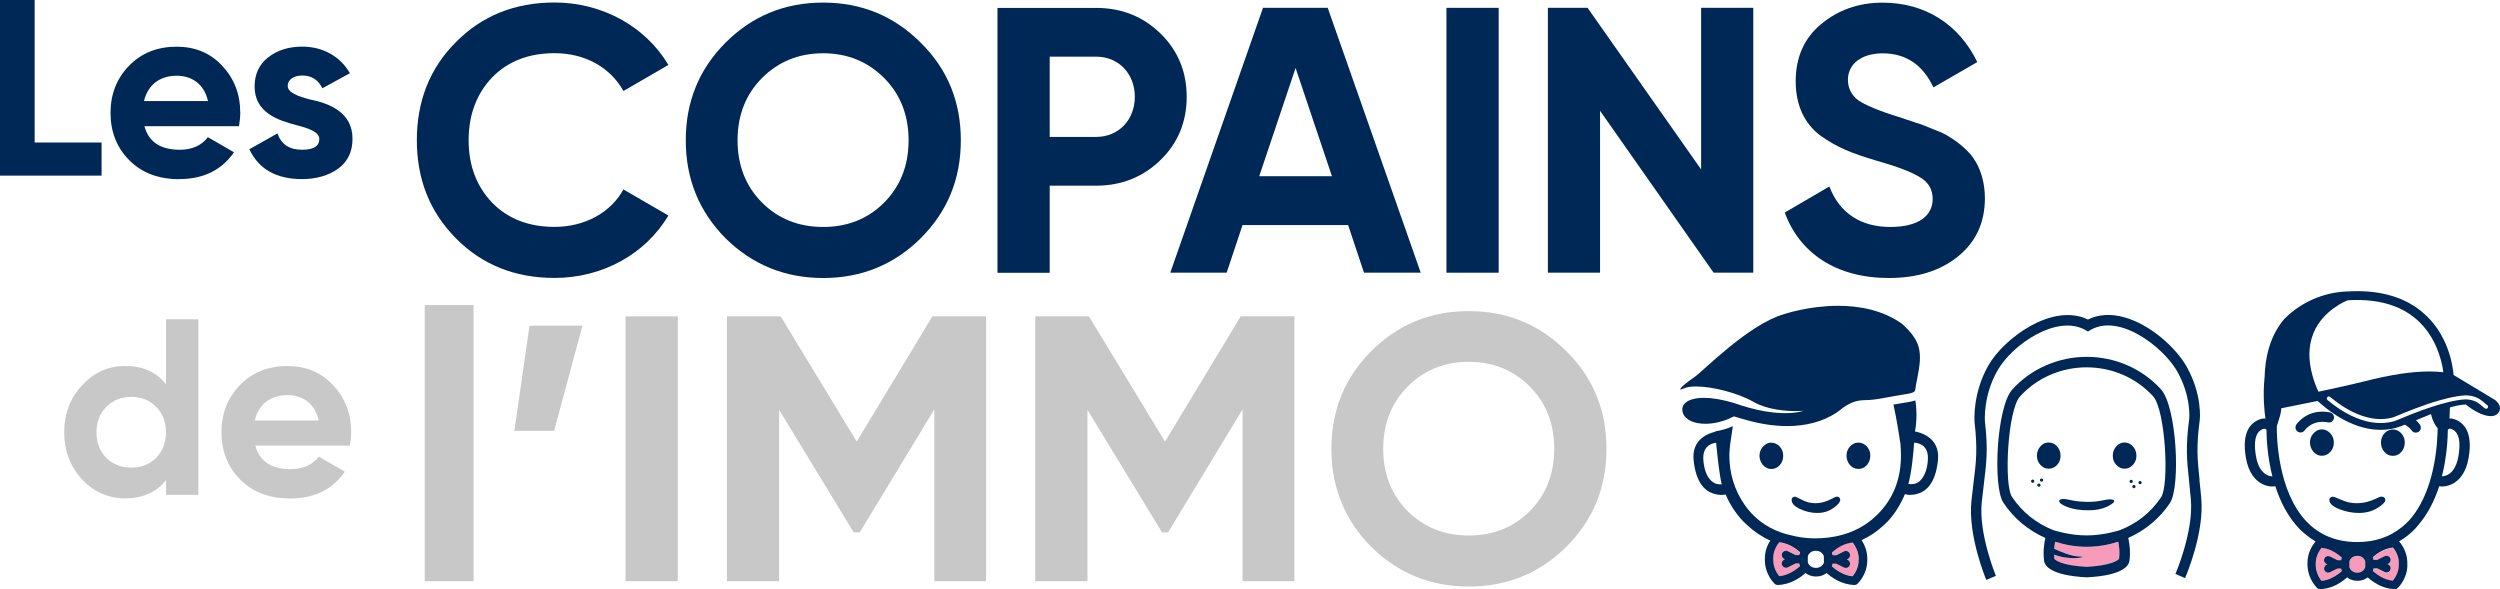 <?xml version="1.0" encoding="UTF-8"?>
<svg id="Calque_2" data-name="Calque 2" xmlns="http://www.w3.org/2000/svg" viewBox="0 0 338.38 79.76">
  <defs>
    <style>
      .cls-1 {
        fill: none;
      }

      .cls-2 {
        fill: #f89aba;
      }

      .cls-3 {
        fill: #c8c8c8;
      }

      .cls-4 {
        fill: #002856;
      }
    </style>
  </defs>
  <g id="Calque_2-2" data-name="Calque 2">
    <g>
      <g>
        <path class="cls-2" d="M173.28,75.23h-.12c-.45,0-.83.27-.99.66,0,.05-.02.1-.02.15v.62s.01.1.02.15c.16.39.54.67.99.67h.12c.45,0,.83-.28.99-.66,0-.05.02-.1.02-.15v-.63s-.01-.1-.02-.15c-.16-.39-.54-.66-.99-.66Z"/>
        <path class="cls-1" d="M17.78,53.72c-1.36,0-2.48.44-3.4,1.36-.88.88-1.32,2.04-1.32,3.43s.44,2.55,1.32,3.46c.92.88,2.04,1.32,3.4,1.32s2.48-.44,3.36-1.32c.88-.92,1.32-2.07,1.32-3.46s-.44-2.55-1.32-3.43c-.88-.92-2-1.36-3.36-1.36Z"/>
        <path class="cls-1" d="M198.8,48.97c-3.28,0-6.04,1.13-8.25,3.33-2.2,2.2-3.33,5.02-3.33,8.45s1.13,6.25,3.33,8.45c2.2,2.2,4.97,3.28,8.25,3.28s6.04-1.08,8.24-3.28c2.2-2.2,3.33-5.02,3.33-8.45s-1.13-6.25-3.33-8.45c-2.2-2.2-4.97-3.33-8.24-3.33Z"/>
        <path class="cls-1" d="M153.6,13.1c0-3.12-2.2-5.43-5.22-5.43h-6.3v10.86h6.3c3.02,0,5.22-2.36,5.22-5.43Z"/>
        <path class="cls-1" d="M111.41,7.21c-3.28,0-6.04,1.13-8.25,3.33-2.2,2.2-3.33,5.02-3.33,8.45s1.13,6.25,3.33,8.45c2.2,2.2,4.97,3.28,8.25,3.28s6.04-1.08,8.24-3.28c2.2-2.2,3.33-5.02,3.33-8.45s-1.13-6.25-3.33-8.45c-2.2-2.2-4.97-3.33-8.24-3.33Z"/>
        <path class="cls-1" d="M23.94,10.25c-2.34,0-3.94,1.26-4.45,3.43h8.66c-.51-2.31-2.21-3.43-4.21-3.43Z"/>
        <polygon class="cls-1" points="175.36 9.2 170.44 23.85 180.27 23.85 175.36 9.2"/>
        <path class="cls-1" d="M38.93,53.48c-2.34,0-3.94,1.26-4.45,3.43h8.66c-.51-2.31-2.21-3.43-4.21-3.43Z"/>
        <path class="cls-3" d="M22.47,52.02c-1.29-1.66-3.12-2.48-5.5-2.48s-4.24.88-5.87,2.61c-1.6,1.73-2.41,3.84-2.41,6.35s.81,4.65,2.41,6.38c1.63,1.73,3.6,2.58,5.87,2.58s4.21-.81,5.5-2.48v2h4.38v-23.77h-4.38v8.79ZM21.14,61.97c-.88.88-2,1.32-3.36,1.32s-2.48-.44-3.4-1.32c-.88-.92-1.32-2.07-1.32-3.46s.44-2.55,1.32-3.43c.92-.92,2.04-1.36,3.4-1.36s2.48.44,3.36,1.36c.88.88,1.32,2.04,1.32,3.43s-.44,2.55-1.32,3.46Z"/>
        <path class="cls-3" d="M38.93,49.54c-2.61,0-4.79.85-6.45,2.58-1.66,1.7-2.51,3.84-2.51,6.38s.85,4.72,2.55,6.42c1.7,1.7,3.94,2.55,6.76,2.55,3.26,0,5.74-1.22,7.4-3.63l-3.53-2.04c-.85,1.12-2.14,1.7-3.8,1.7-2.61,0-4.21-1.05-4.79-3.19h12.8c.1-.64.17-1.22.17-1.8,0-2.55-.82-4.65-2.45-6.38-1.6-1.73-3.67-2.58-6.15-2.58ZM34.48,56.91c.51-2.17,2.11-3.43,4.45-3.43,2,0,3.7,1.12,4.21,3.43h-8.66Z"/>
        <rect class="cls-3" x="57.49" y="41.29" width="6.61" height="37.38"/>
        <polygon class="cls-3" points="69.62 58.32 75 58.32 78.84 44.08 71.67 44.08 69.62 58.32"/>
        <rect class="cls-3" x="84.67" y="42.82" width="7.07" height="35.85"/>
        <polygon class="cls-3" points="115.96 59.77 105.67 42.82 98.39 42.82 98.39 78.67 105.46 78.67 105.46 55.47 115.55 72.06 116.37 72.06 126.46 55.42 126.46 78.67 133.47 78.67 133.47 42.82 126.2 42.82 115.96 59.77"/>
        <polygon class="cls-3" points="157.69 59.77 147.39 42.82 140.12 42.82 140.12 78.67 147.19 78.67 147.19 55.47 157.28 72.06 158.1 72.06 168.18 55.42 168.18 78.67 175.2 78.67 175.2 42.82 167.93 42.82 157.69 59.77"/>
        <path class="cls-3" d="M198.8,42.11c-5.17,0-9.58,1.79-13.21,5.43-3.58,3.58-5.38,7.99-5.38,13.21s1.79,9.63,5.38,13.26c3.64,3.58,8.04,5.38,13.21,5.38s9.58-1.79,13.21-5.38c3.64-3.64,5.43-8.04,5.43-13.26s-1.79-9.63-5.43-13.21c-3.64-3.64-8.04-5.43-13.21-5.43ZM207.04,69.2c-2.2,2.2-4.97,3.28-8.24,3.28s-6.04-1.08-8.25-3.28c-2.2-2.2-3.33-5.02-3.33-8.45s1.13-6.25,3.33-8.45c2.2-2.2,4.97-3.33,8.25-3.33s6.04,1.13,8.24,3.33c2.2,2.2,3.33,5.02,3.33,8.45s-1.13,6.25-3.33,8.45Z"/>
        <polygon class="cls-4" points="13.75 19.29 4.69 19.29 4.69 0 0 0 0 23.77 13.75 23.77 13.75 19.29"/>
        <path class="cls-4" d="M24.27,24.24c3.26,0,5.74-1.22,7.4-3.63l-3.53-2.04c-.85,1.12-2.14,1.7-3.8,1.7-2.61,0-4.21-1.05-4.79-3.19h12.8c.1-.64.17-1.22.17-1.8,0-2.55-.82-4.65-2.45-6.38-1.6-1.73-3.67-2.58-6.15-2.58-2.61,0-4.79.85-6.45,2.58-1.66,1.7-2.51,3.84-2.51,6.38s.85,4.72,2.55,6.42c1.7,1.7,3.94,2.55,6.76,2.55ZM23.94,10.25c2,0,3.7,1.12,4.21,3.43h-8.66c.51-2.17,2.11-3.43,4.45-3.43Z"/>
        <path class="cls-4" d="M42.03,13.48c-1.73-.44-3.09-.95-3.09-1.87,0-.85.85-1.39,1.97-1.39,1.26,0,2.17.58,2.72,1.73l3.73-2.04c-1.32-2.31-3.7-3.6-6.45-3.6-1.83,0-3.36.48-4.62,1.46-1.22.95-1.83,2.28-1.83,3.94,0,3.53,3.16,4.58,5.67,5.23,1.73.44,3.09.95,3.09,1.87,0,.98-.78,1.46-2.34,1.46-1.73,0-2.82-.75-3.33-2.21l-3.8,2.14c1.26,2.68,3.63,4.04,7.13,4.04,1.94,0,3.57-.48,4.86-1.39,1.32-.95,1.97-2.31,1.97-4.04.03-3.63-3.19-4.82-5.67-5.33Z"/>
        <path class="cls-4" d="M61.69,5.72c-3.53,3.53-5.27,7.99-5.27,13.26s1.74,9.68,5.27,13.26c3.53,3.58,7.99,5.38,13.37,5.38,6.55,0,12.34-3.28,15.41-8.45l-6.09-3.53c-1.69,3.12-5.22,5.07-9.32,5.07-3.48,0-6.3-1.08-8.45-3.28-2.1-2.2-3.18-5.02-3.18-8.45s1.08-6.3,3.18-8.5c2.15-2.2,4.97-3.28,8.45-3.28,4.1,0,7.53,1.89,9.32,5.12l6.09-3.53c-3.07-5.17-8.91-8.45-15.41-8.45-5.38,0-9.83,1.79-13.37,5.38Z"/>
        <path class="cls-4" d="M111.41.35c-5.17,0-9.58,1.79-13.21,5.43-3.58,3.58-5.38,7.99-5.38,13.21s1.79,9.63,5.38,13.26c3.64,3.58,8.04,5.38,13.21,5.38s9.58-1.79,13.21-5.38c3.64-3.64,5.43-8.04,5.43-13.26s-1.79-9.63-5.43-13.21c-3.64-3.64-8.04-5.43-13.21-5.43ZM119.65,27.44c-2.2,2.2-4.97,3.28-8.24,3.28s-6.04-1.08-8.25-3.28c-2.2-2.2-3.33-5.02-3.33-8.45s1.13-6.25,3.33-8.45c2.2-2.2,4.97-3.33,8.25-3.33s6.04,1.13,8.24,3.33c2.2,2.2,3.33,5.02,3.33,8.45s-1.13,6.25-3.33,8.45Z"/>
        <path class="cls-4" d="M142.08,25.13h6.3c3.43,0,6.35-1.18,8.71-3.48,2.36-2.3,3.53-5.17,3.53-8.55s-1.18-6.25-3.53-8.55c-2.35-2.3-5.27-3.48-8.71-3.48h-13.37v35.85h7.07v-11.78ZM142.08,7.67h6.3c3.02,0,5.22,2.3,5.22,5.43s-2.2,5.43-5.22,5.43h-6.3V7.67Z"/>
        <path class="cls-4" d="M170.95,1.06l-12.55,35.85h7.63l2.15-6.45h14.29l2.15,6.45h7.68L179.71,1.06h-8.76ZM170.44,23.85l4.92-14.65,4.92,14.65h-9.83Z"/>
        <rect class="cls-4" x="195.78" y="1.06" width="7.07" height="35.85"/>
        <polygon class="cls-4" points="237.31 36.91 237.31 1.06 230.25 1.06 230.25 22.93 214.88 1.06 209.51 1.06 209.51 36.91 216.57 36.91 216.57 14.99 231.94 36.91 237.31 36.91"/>
        <path class="cls-4" d="M267.32,21.75c-.67-1.23-2.3-2.51-3.38-3.17-.51-.36-1.28-.72-2.25-1.08-.97-.41-1.74-.72-2.3-.87l-2.46-.82c-2.66-.82-4.46-1.59-5.43-2.25-.92-.72-1.38-1.64-1.38-2.76,0-2.1,1.79-3.58,4.71-3.58,3.12,0,5.43,1.54,6.86,4.61l5.94-3.43c-2.46-5.07-7.02-8.04-12.8-8.04-3.23,0-6.04.97-8.35,2.92-2.3,1.89-3.43,4.51-3.43,7.73s1.18,5.74,3.38,7.37c2.25,1.59,4.2,2.36,7.43,3.33,2.92.82,4.92,1.59,6.04,2.3,1.13.67,1.69,1.64,1.69,2.92,0,2.2-1.79,3.79-5.74,3.79s-6.86-1.84-8.24-5.48l-6.04,3.53c2,5.48,6.96,8.86,14.08,8.86,3.84,0,6.97-.97,9.37-2.92,2.41-1.95,3.64-4.56,3.64-7.89,0-2.05-.56-3.84-1.33-5.07Z"/>
      </g>
      <g>
        <path class="cls-1" d="M282.44,49.72c-3.47,0-6.76,1.44-9.03,3.96-1.65,1.83-2.19,11.87-1.08,13.56,1.36,2.08,3.34,3.63,5.62,4.52,0,0,2.12.71,4.49.71s4.49-.71,4.49-.71c2.26-.88,4.22-2.41,5.59-4.46,1.13-1.71.59-11.83-1.09-13.67-2.27-2.48-5.55-3.91-8.99-3.91ZM275.13,65.35c-.12,0-.22-.1-.22-.22s.1-.22.22-.22.22.1.22.22-.1.22-.22.22ZM275.97,65.89c-.12,0-.22-.1-.22-.22s.1-.22.22-.22.22.1.22.22-.1.22-.22.22ZM276.33,65.2c-.12,0-.22-.1-.22-.22s.1-.22.22-.22.22.1.22.22-.1.22-.22.22ZM277.28,63.44c-.44,0-.81-.17-1.12-.52-.31-.34-.47-.75-.47-1.23s.16-.91.47-1.27c.32-.35.69-.53,1.11-.53s.81.17,1.14.52c.32.35.48.77.48,1.28s-.16.91-.47,1.24c-.32.34-.7.51-1.14.51ZM285.91,68.13c-.17.13-.32.22-.45.29l-.24.13c-.37.17-.77.3-1.19.38-.42.08-.86.12-1.33.12-1.13,0-2.08-.14-2.84-.43-.77-.29-1.15-.56-1.15-.83,0-.07.06-.13.17-.19.11-.06.26-.09.44-.09s.56.07,1.16.2c.6.13,1.34.2,2.23.2.34,0,.65-.02.93-.05.28-.03.54-.07.79-.12l.65-.12c.19-.04.4-.06.6-.06.32,0,.48.07.48.22,0,.1-.08.21-.25.33ZM288.24,65.16c0-.12.1-.22.22-.22s.22.1.22.22-.1.22-.22.22-.22-.1-.22-.22ZM288.83,66.08c-.12,0-.22-.1-.22-.22s.1-.22.22-.22.22.1.22.22-.1.22-.22.22ZM288.69,62.93c-.32.34-.7.51-1.12.51s-.8-.17-1.12-.51c-.32-.34-.48-.75-.48-1.24s.16-.93.48-1.28c.32-.35.7-.52,1.12-.52s.8.17,1.12.52c.32.35.48.77.48,1.28s-.16.91-.48,1.24ZM289.66,65.54c-.12,0-.22-.1-.22-.22s.1-.22.22-.22.22.1.22.22-.1.22-.22.22Z"/>
        <path class="cls-1" d="M251.57,75.72h0c.02-.86-.29-1.53-.57-1.97.28.43.59,1.11.57,1.97Z"/>
        <path class="cls-1" d="M259.09,59.91c-.11,1.5-.34,3.95-.77,5.56,0,.01,0,.03-.01.04.45.07.92,0,1.15-.14.23-.14,1.27-.63,1.49-3.02.19-2.03-1.15-2.39-1.85-2.44Z"/>
        <path class="cls-2" d="M250.75,73.41c-.16.02-.32.04-.47.08-.31.07-.59.17-.85.28-.65.29-1.16.69-1.49.99.02.06.03.11.04.17.02.07.04.13.06.2h.5l1.03-.52c.07-.04.15-.05.22-.06.15,0,.3.04.41.14.06.05.11.11.14.18.04.07.06.15.06.22,0,.15-.04.3-.14.41-.05.06-.11.11-.18.14l-.12.06.12.06c.07.04.13.08.18.14.1.11.15.26.14.41,0,.07-.02.15-.06.22-.05.1-.13.18-.22.24-.09.05-.19.08-.3.08-.09,0-.18-.02-.26-.06l-1.03-.52h-.5c-.02.07-.04.14-.06.2-.01.05-.02.11-.04.16.13.12.29.25.48.39.56.42,1.36.86,2.33.96.28-.34.84-1.16.82-2.28.02-.86-.29-1.53-.57-1.97-.09-.14-.18-.26-.25-.35Z"/>
        <path class="cls-2" d="M240.82,73.41c-.28.34-.84,1.16-.82,2.28-.01.58.12,1.07.29,1.46s.38.68.52.85c.32-.03.63-.1.91-.2.28-.1.54-.22.78-.35.47-.26.85-.57,1.12-.81-.02-.05-.03-.11-.04-.16-.02-.06-.04-.13-.06-.2h-.5l-1.03.52c-.08.04-.17.06-.26.06-.11,0-.21-.03-.3-.08-.09-.05-.17-.13-.22-.24-.04-.07-.06-.15-.06-.22,0-.15.04-.3.14-.41.05-.06.11-.11.18-.14l.12-.06-.12-.06c-.07-.04-.13-.08-.18-.14-.1-.11-.15-.26-.14-.41,0-.07.02-.15.06-.22.04-.07.08-.13.14-.18.11-.1.26-.15.41-.14.07,0,.15.02.22.06l.52.26.52.26h.5c.02-.07.03-.13.06-.2.01-.06.02-.11.04-.17-.2-.18-.46-.39-.78-.6-.53-.35-1.22-.67-2.04-.75Z"/>
        <path class="cls-4" d="M259.2,58.4c.06-.34.11-.68.14-1.03.04-.42.06-.84.06-1.27,0-.61-.05-1.26-.16-1.91-.46.17-.99.25-1.47.32-.41.06-.96.16-1.49.25.43,1.83.95,5.31.95,5.31.02.28.04.55.05.8.01.25.02.51.02.77,0,3.25-1.08,5.93-3.23,8.05-.5.49-1.05.93-1.62,1.31-1.89,1.24-4.17,1.87-6.84,1.87-.55,0-1.11-.04-1.69-.12-.58-.08-1.11-.19-1.59-.32l-.65-.16c-1.02-.29-1.94-.72-2.78-1.26-1.06-.69-1.98-1.57-2.75-2.67-1.38-1.97-2.08-4.22-2.08-6.76,0-.22.08-1.2.1-1.36l.37-2.53c-.77.34-1.57.57-2.37.69,0,.02,0,.04,0,.06-.77.17-3.22.92-2.94,3.81.33,3.43,1.83,4.14,2.16,4.34.42.24,1.4.53,2.18.34.57,1.34,1.35,2.54,2.33,3.59.16.17.34.33.51.49.96.91,2.03,1.63,3.2,2.16-.37.57-.76,1.44-.73,2.53-.05,2.02,1.28,3.28,1.34,3.33.11.1.25.15.39.15,0,0,.01,0,.02,0,1.77-.06,3.07-1.02,3.75-1.62.38.29.85.47,1.37.47h.12c.52,0,.99-.18,1.37-.47.68.6,1.98,1.56,3.75,1.62h.02c.15,0,.29-.05.39-.15.06-.05,1.39-1.31,1.34-3.3.03-1.15-.39-2.04-.77-2.62,1.15-.53,2.17-1.23,3.09-2.11.13-.12.26-.24.39-.37.99-1.05,1.78-2.3,2.38-3.75.79.27,1.88-.04,2.32-.29.33-.2,1.83-.91,2.16-4.34.31-3.14-2.6-3.76-3.09-3.84ZM232.05,65.38c-.23-.14-1.27-.63-1.49-3.02-.18-1.91.99-2.34,1.72-2.43.16,1.65.45,4.42.75,5.57,0,.02.01.03.02.05-.4.03-.79-.04-.99-.16ZM243.59,74.93c-.02.06-.04.13-.06.2h-.5l-.52-.26-.52-.26c-.07-.04-.15-.05-.22-.06-.15,0-.3.04-.41.14-.06.05-.11.11-.14.18-.04.07-.06.15-.06.22,0,.15.04.3.14.41.05.06.11.11.18.14l.12.06h0l-.12.06c-.07.04-.13.08-.18.14-.1.11-.15.26-.14.41,0,.07.02.15.06.22.05.1.13.18.22.24.09.05.19.08.3.08.09,0,.18-.02.26-.06l1.03-.52h.5c.02.07.03.13.06.2.01.05.02.11.04.16h0c-.26.24-.64.54-1.12.81-.24.13-.5.25-.78.35s-.59.17-.91.2c-.14-.17-.35-.46-.52-.85-.17-.39-.3-.88-.29-1.46-.03-1.12.53-1.94.82-2.28.81.08,1.5.4,2.04.75.32.21.58.42.78.6-.02.06-.03.11-.04.17ZM246.88,76.03c0,.05-.01.1-.02.15-.08.2-.22.37-.4.49-.18.12-.39.19-.62.19h-.12c-.34,0-.65-.16-.85-.41-.07-.08-.12-.18-.16-.28,0-.05-.02-.1-.02-.15v-.64h0c0-.05.01-.1.02-.15.16-.4.56-.68,1.01-.68h.12c.11,0,.22.02.33.05.31.1.56.33.68.63,0,.05.02.1.02.15v.64ZM251.57,75.72c.03,1.12-.53,1.94-.82,2.28-.97-.1-1.77-.54-2.33-.96-.19-.14-.35-.27-.48-.39.02-.05.03-.11.04-.16.02-.07.04-.13.06-.2h.5l1.03.52c.08.04.17.06.26.06.11,0,.21-.03.3-.08.09-.05.17-.13.22-.24.04-.07.06-.15.06-.22,0-.15-.04-.3-.14-.41-.05-.06-.11-.11-.18-.14l-.12-.06h0l.12-.06c.07-.04.13-.08.18-.14.1-.11.15-.26.14-.41,0-.07-.02-.15-.06-.22-.04-.07-.08-.13-.14-.18-.11-.1-.26-.15-.41-.14-.07,0-.15.02-.22.06l-1.03.52h-.5c-.02-.07-.04-.14-.06-.2-.01-.06-.02-.11-.04-.17.33-.29.83-.7,1.49-.99.26-.12.55-.22.85-.28.15-.03.31-.06.47-.08.07.09.16.2.25.35.28.43.59,1.11.57,1.97h0ZM260.94,62.35c-.22,2.39-1.26,2.89-1.49,3.02-.23.13-.7.21-1.15.14,0-.01,0-.03.01-.04.44-1.61.67-4.06.77-5.56.71.05,2.04.41,1.85,2.44Z"/>
        <path class="cls-4" d="M248.29,67.32l-.33.18c-.38.2-.75.35-1.1.45-.35.1-.75.16-1.19.16-.59,0-1.17-.15-1.73-.44-.57-.3-.92-.44-1.05-.44-.11,0-.2.04-.28.13-.08.09-.11.19-.11.29,0,.48.38.9,1.15,1.25.76.35,1.53.53,2.31.53.83,0,1.56-.22,2.18-.66.63-.44.94-.82.94-1.12,0-.1-.04-.19-.11-.29-.08-.09-.18-.14-.31-.14-.11,0-.23.03-.36.1Z"/>
        <path class="cls-4" d="M239.75,59.91c-.3,0-.58.09-.82.27-.11.08-.21.16-.31.27-.32.36-.47.77-.47,1.23s.16.9.47,1.26c.32.36.69.54,1.13.54s.83-.17,1.14-.52c.32-.35.47-.77.47-1.28s-.16-.89-.47-1.24c-.1-.11-.2-.19-.31-.26-.25-.17-.52-.26-.83-.26Z"/>
        <path class="cls-4" d="M251.53,59.91c-.27,0-.51.07-.73.2-.14.08-.28.19-.4.32-.31.35-.47.76-.47,1.24s.16.93.47,1.28c.31.35.69.52,1.14.52s.83-.17,1.14-.52c.31-.35.47-.77.47-1.28s-.16-.89-.47-1.24c-.13-.14-.27-.25-.42-.33-.22-.12-.46-.19-.72-.19Z"/>
        <path class="cls-4" d="M234.12,56.62l.58-.26,1.29.38c2.09.62,4.07.93,5.9.93,2.56,0,4.82-.6,6.66-1.8.75-.48,1.8-1.71,3.89-1.71.62,0,1.6-.11,2.43-.27.77-.15,1.99-.36,2.72-.48,1.35-.2,1.66-.34,1.66-.75,0-.13.12-.79.26-1.48.75-3.64.44-5.05-2.05-7.34-2.65-1.89-5.84-2.45-8.67-2.45-3.92,0-7.13,1.08-7.26,1.11-4.8,1.34-11.05,7.76-12.13,8.5-1.28.87-1.98,1.49-1.98,1.73,0,0,0,0,.02,0,.06,0,.29-.08.56-.19.37-.16.91-.23,1.55-.23,2.21,0,5.65.86,7.78,2.08,1.88,1.08,4.37,1.25,5.75,1.25.63,0,1.03-.04,1.03-.04,0,0-.82.32-2.49.32-1.56,0-3.85-.28-6.91-1.37-1.63-.49-2.99-.7-4.07-.7-2.22,0-3.23.88-2.87,2.01.31.98,1.53,1.5,3.05,1.5,1.03,0,2.2-.24,3.32-.74Z"/>
        <path class="cls-2" d="M278.17,73.32c-.05.26-.1.58-.13.95.77.36,2.43,1.08,3.46,1.05,1.28-.03-.98.68-3.48-.25,0,.19.01.38.04.57.13.16.92.89,4.38,1.08,3.46-.19,4.25-.92,4.38-1.08.11-.91,0-1.77-.11-2.32-1.36.44-2.79.69-4.27.69s-2.91-.25-4.27-.69Z"/>
        <path class="cls-4" d="M297.72,64.99c-.29-2.78-.47-4.45.02-8.14.02-.14.36-3.42-1.76-7.2-1.41-2.52-4.87-5.73-8.51-6.72-1.79-.49-3.46-.38-4.86.32-4.83-2.34-11.4,2.58-13.46,6.18-2.18,3.81-1.9,7.52-1.89,7.7.42,3.67.22,5.35-.13,8.13-.09.74-.19,1.56-.29,2.51-.5,4.7,1.91,10.48,2.01,10.72l1.3-.55c-.02-.06-2.37-5.68-1.91-10.02.1-.94.2-1.75.29-2.48.35-2.89.57-4.63.13-8.44,0-.03-.25-3.44,1.71-6.86,2.08-3.63,8.12-7.62,11.89-5.47l.35.2.35-.21c1.15-.67,2.54-.79,4.13-.36,3.14.86,6.36,3.75,7.64,6.04,1.88,3.36,1.59,6.32,1.59,6.33-.51,3.84-.33,5.58-.02,8.46.08.73.16,1.54.24,2.48.38,4.33-2.06,10.01-2.09,10.07l1.3.57c.11-.25,2.62-6.07,2.2-10.76-.08-.95-.17-1.76-.25-2.5Z"/>
        <path class="cls-4" d="M292.47,52.67c-2.54-2.78-6.19-4.37-10.03-4.37s-7.54,1.61-10.08,4.43c-2.12,2.35-2.65,13.1-1.21,15.29,1.4,2.14,3.39,3.77,5.69,4.79-.15.67-.34,1.85-.16,3.16.1.57.85,1.92,5.73,2.17h.04s.04,0,.04,0c4.88-.25,5.63-1.6,5.73-2.19.18-1.29,0-2.47-.16-3.14,2.27-1.01,4.24-2.62,5.64-4.72,1.47-2.21.94-13.04-1.22-15.41ZM286.82,75.64c-.13.15-.92.89-4.38,1.08-3.46-.19-4.25-.92-4.38-1.08-.02-.2-.03-.39-.04-.57,2.5.93,4.76.21,3.48.25-1.04.03-2.69-.68-3.46-1.05.03-.37.08-.69.13-.95,1.36.44,2.79.69,4.27.69s2.91-.25,4.27-.69c.11.56.23,1.41.11,2.32ZM292.51,67.3c-1.36,2.05-3.32,3.59-5.59,4.46,0,0-2.11.71-4.49.71s-4.49-.71-4.49-.71c-2.28-.89-4.25-2.44-5.62-4.52-1.11-1.69-.57-11.73,1.08-13.56,2.27-2.52,5.56-3.96,9.03-3.96s6.72,1.43,8.99,3.91c1.68,1.84,2.22,11.96,1.09,13.67Z"/>
        <path class="cls-4" d="M285.68,67.58c-.21,0-.41.02-.6.06l-.65.12c-.24.05-.5.09-.79.12-.28.03-.59.05-.93.05-.89,0-1.63-.07-2.23-.2-.6-.13-.98-.2-1.16-.2s-.32.03-.44.09c-.11.06-.17.12-.17.19,0,.26.38.54,1.15.83.77.29,1.71.43,2.84.43.47,0,.91-.04,1.33-.12.42-.08.82-.21,1.19-.38l.24-.13c.13-.07.28-.16.45-.29.17-.12.25-.24.25-.33,0-.14-.16-.22-.48-.22Z"/>
        <path class="cls-4" d="M287.57,59.89c-.43,0-.8.17-1.12.52-.32.35-.48.77-.48,1.28s.16.91.48,1.24c.32.34.7.51,1.12.51s.8-.17,1.12-.51c.32-.34.48-.75.48-1.24s-.16-.93-.48-1.28c-.32-.35-.7-.52-1.12-.52Z"/>
        <path class="cls-4" d="M278.42,60.41c-.32-.35-.7-.52-1.14-.52s-.8.18-1.11.53c-.32.35-.47.78-.47,1.27s.16.89.47,1.23c.31.34.68.52,1.12.52s.83-.17,1.14-.51c.32-.34.47-.75.47-1.24s-.16-.93-.48-1.28Z"/>
        <path class="cls-4" d="M275.13,64.91c-.12,0-.22.1-.22.22s.1.22.22.22.22-.1.22-.22-.1-.22-.22-.22Z"/>
        <path class="cls-4" d="M275.97,65.45c-.12,0-.22.1-.22.22s.1.22.22.22.22-.1.22-.22-.1-.22-.22-.22Z"/>
        <path class="cls-4" d="M276.33,64.76c-.12,0-.22.1-.22.22s.1.22.22.22.22-.1.22-.22-.1-.22-.22-.22Z"/>
        <path class="cls-4" d="M289.66,65.1c-.12,0-.22.1-.22.22s.1.22.22.22.22-.1.22-.22-.1-.22-.22-.22Z"/>
        <path class="cls-4" d="M288.83,65.64c-.12,0-.22.1-.22.22s.1.22.22.22.22-.1.22-.22-.1-.22-.22-.22Z"/>
        <path class="cls-4" d="M288.68,65.16c0-.12-.1-.22-.22-.22s-.22.1-.22.22.1.22.22.22.22-.1.22-.22Z"/>
      </g>
      <path class="cls-1" d="M306.33,58.06c-.37.14-1.51.58-.97,3.69.27,1.59.93,2.24,1.44,2.51.28.15.55.2.79.21-.67-2.66-.79-5.11-.8-6.3-.1-.1-.25-.18-.45-.11Z"/>
      <path class="cls-1" d="M313.82,53.01c-.34-.75-.61-1.48-.8-2.19.2.71.47,1.44.8,2.19Z"/>
      <path class="cls-1" d="M336.62,54.81c-.06-.03-.16-.12-.27-.22-.19-.17-.43-.39-.76-.58.33.2.57.41.76.58.11.1.21.19.27.22Z"/>
      <path class="cls-1" d="M322.24,57.26h0c-.43,0-.9-.04-1.42-.13.52.1,1,.13,1.42.13Z"/>
      <path class="cls-1" d="M315.04,54.15h0c-.06-.05-.09-.12-.1-.19,0,.07.04.14.1.19Z"/>
      <path class="cls-1" d="M321.47,56.67c.34.04.65.05.93.04-.28,0-.59,0-.93-.04Z"/>
      <path class="cls-1" d="M324.2,56.96c-.21.07-.48.15-.81.2.33-.06.6-.13.81-.2Z"/>
      <path class="cls-1" d="M336.75,55.17c-.03.07-.09.12-.16.14.07-.02.12-.07.16-.14Z"/>
      <path class="cls-1" d="M333.72,53.5c-.71.04-1.49.17-2.31.36.82-.19,1.61-.32,2.31-.36h0Z"/>
      <path class="cls-1" d="M315.39,53.73s.06.05.1.08c-.03-.02-.06-.05-.1-.08-.12-.1-.29-.08-.39.03.1-.12.27-.13.39-.03Z"/>
      <path class="cls-1" d="M330.15,54.19c-2.13.61-4.38,1.52-6.15,2.26-.35.12-.89.25-1.6.26.71-.02,1.25-.15,1.6-.26,1.76-.74,4.02-1.65,6.15-2.26Z"/>
      <path class="cls-1" d="M335.59,54c-.33-.2-.75-.37-1.3-.45-.09-.01-.19-.02-.28-.02.09,0,.2.01.28.02.55.08.97.25,1.3.45Z"/>
      <path class="cls-1" d="M330.53,64.47c.24,0,.51-.06.79-.21.51-.27,1.17-.93,1.44-2.51.53-3.11-.6-3.55-.97-3.69-.2-.08-.35,0-.45.11-.01,1.19-.13,3.64-.8,6.31Z"/>
      <path class="cls-1" d="M313.82,53.01c1.67-.35,3.41-.73,4.88-1.08.49-.12.95-.23,1.37-.33,3.47-.89,6.37-1.33,8.76-1.33.67,0,1.3.03,1.9.1-.08-.56-.23-1.41-.55-2.37-.53-1.6-1.52-3.53-3.34-5-.83-.67-1.78-1.21-2.83-1.6-1.76-.65-3.83-.91-6.18-.77-.12,0-3.42,1.35-4.68,4.45,0,0,0,0,0,.02-.67,1.67-.71,3.59-.12,5.71.2.71.47,1.44.8,2.19Z"/>
      <path class="cls-1" d="M306.33,58.06c-.37.14-1.51.58-.97,3.69.27,1.59.93,2.24,1.44,2.51.28.15.55.2.79.21-.67-2.66-.79-5.11-.8-6.3-.1-.1-.25-.18-.45-.11Z"/>
      <path class="cls-1" d="M330.53,64.47c.24,0,.51-.06.79-.21.51-.27,1.17-.93,1.44-2.51.53-3.11-.6-3.55-.97-3.69-.2-.08-.35,0-.45.11-.01,1.19-.13,3.64-.8,6.31Z"/>
      <path class="cls-1" d="M336.35,54.58c-.19-.17-.43-.39-.76-.58-.33-.2-.75-.37-1.3-.45-.09-.01-.19-.02-.28-.02-.09,0-.18-.02-.28-.02h0c-.71.04-1.49.17-2.31.36-.41.1-.83.21-1.26.33-2.13.61-4.38,1.52-6.15,2.26-.35.12-.89.25-1.6.26-.28,0-.59,0-.93-.04-.17-.02-.34-.04-.52-.08-1.44-.26-3.27-1-5.38-2.73-.03-.02-.05-.04-.08-.06-.03-.02-.06-.05-.1-.08-.12-.1-.29-.08-.39.03-.05.06-.07.13-.06.2,0,.07.04.14.1.19h0c2.25,1.88,4.21,2.7,5.78,2.98.52.1,1,.13,1.42.13h0c.22,0,.42,0,.62-.03.19-.02.37-.04.53-.07.33-.06.6-.13.81-.2,2.8-1.18,6.82-2.76,9.53-2.91,1.24.02,1.85.57,2.25.94.08.07.14.13.21.18.07.05.13.1.19.13.07.03.14.04.21.01.07-.02.12-.07.16-.14.07-.14,0-.3-.13-.37-.06-.03-.16-.12-.27-.22Z"/>
      <path class="cls-2" d="M324.42,74.98c-.17-.38-.37-.67-.51-.83-.32.03-.62.1-.89.19-.55.19-1.02.47-1.38.74-.18.13-.34.27-.46.38h0s.02.09.03.14c0,0,0,.02,0,.03.02.06.04.13.06.2h.49l1.01-.5c.07-.03.14-.05.22-.06.22-.01.44.1.54.31.03.07.05.14.06.22,0,.07,0,.15-.03.21-.02.07-.06.13-.11.19s-.11.1-.18.14l-.06.03-.06.03.06.03.06.03c.07.03.13.08.18.14s.08.12.11.19c.02.07.03.14.03.21,0,.07-.02.15-.06.22-.1.2-.3.31-.5.31-.08,0-.17-.02-.25-.06l-1.01-.5h-.49c-.02.07-.03.13-.06.2-.01.05-.02.1-.04.16.51.46,1.47,1.19,2.74,1.32.27-.33.82-1.13.79-2.22,0-.28-.02-.54-.07-.77-.05-.24-.13-.45-.21-.64Z"/>
      <path class="cls-2" d="M315.17,75.25c.07,0,.15.02.22.06l1.01.5h.49c.02-.07.03-.13.05-.19.01-.06.02-.11.04-.17-.13-.11-.28-.25-.47-.38-.54-.4-1.32-.84-2.27-.93-.27.33-.82,1.13-.79,2.22,0,.28.02.54.07.78.15.71.51,1.22.72,1.47.95-.1,1.73-.53,2.27-.94.18-.14.34-.27.47-.38-.02-.05-.03-.11-.04-.16-.02-.06-.04-.13-.05-.19h-.49l-1.01.5c-.08.04-.17.06-.25.06-.21,0-.41-.11-.5-.31-.03-.07-.05-.14-.06-.22,0-.07,0-.15.03-.21.02-.07.06-.13.11-.19s.11-.1.18-.14l.12-.06-.12-.06c-.07-.03-.13-.08-.18-.14s-.08-.12-.11-.19c-.02-.07-.03-.14-.03-.21,0-.07.02-.15.06-.22.1-.21.32-.32.54-.31Z"/>
      <path class="cls-2" d="M319.74,75.44c-.17-.12-.38-.19-.6-.19h-.12c-.33,0-.63.15-.83.4-.07.08-.12.17-.16.27,0,.05-.02.1-.02.15v.63s.01.1.02.15c.04.1.09.19.16.27s.14.15.23.21c.17.12.38.19.6.19h.12c.11,0,.22-.02.32-.05.3-.1.55-.32.67-.62,0-.05.02-.1.02-.15v-.63s-.01-.1-.02-.15c-.08-.19-.22-.36-.39-.48Z"/>
      <path class="cls-4" d="M337.75,54.17s-.02-.01-.03-.02c-.01,0-.02-.02-.04-.03l-5.58-3.36c-.1-1.22-.7-5.66-4.37-8.63-2.5-2.03-5.86-2.93-10.01-2.68h0c-.24.01-4.77-.04-8.5,3.68-2.07,2.4-2.64,5.48-2.7,7.9-.27,2.52-.01,4.8.11,5.62-.24-.02-.51.01-.8.12-1.7.66-2.32,2.41-1.84,5.21.37,2.14,1.37,3.08,2.15,3.5.46.25.97.37,1.47.37.12,0,.24-.02.36-.04.66,2.05,1.68,4.13,3.26,5.77.27.28.56.53.86.77.42.35.86.67,1.33.94-.38.44-1.14,1.51-1.1,3.02,0,.19,0,.37.03.55.16,1.66,1.24,2.68,1.28,2.73.1.1.24.15.38.15,0,0,.01,0,.02,0,1.17-.04,2.13-.48,2.83-.95.33-.22.61-.45.83-.64.37.29.83.46,1.33.46h.12c.5,0,.96-.17,1.33-.46.22.2.51.43.86.66.7.46,1.65.89,2.8.93h.02c.14,0,.28-.05.38-.15.06-.05,1.36-1.28,1.31-3.21,0-.14,0-.29-.01-.42-.07-1.34-.76-2.28-1.11-2.68.78-.46,1.51-1.02,2.17-1.71.12-.12.21-.26.32-.38,1.39-1.58,2.33-3.48,2.94-5.38.12.02.24.04.36.04.5,0,1-.13,1.47-.37.78-.42,1.78-1.36,2.15-3.5.48-2.8-.14-4.55-1.84-5.21-.27-.1-.52-.14-.75-.12l.06-1.5c.38-.11.74-.2,1.08-.27.37-.07.73-.11,1.08-.13.93.79,2.34,1.57,3.35,1.58h.02c.45,0,.73-.16.88-.29.25-.22.38-.5.37-.81-.02-.56-.53-.98-.63-1.06ZM306.79,64.26c-.51-.27-1.17-.93-1.44-2.51-.53-3.11.6-3.55.97-3.69.2-.08.35,0,.45.11.01,1.19.13,3.64.8,6.3-.24,0-.51-.06-.79-.21ZM313.13,45.11s0,0,0-.02c1.26-3.11,4.56-4.45,4.68-4.45,2.35-.14,4.42.12,6.18.77,1.06.39,2,.92,2.83,1.6,1.82,1.47,2.81,3.4,3.34,5,.32.96.48,1.81.55,2.37-.59-.07-1.23-.1-1.9-.1-2.4,0-5.29.44-8.76,1.33-.42.11-.88.22-1.37.33-1.47.35-3.21.72-4.88,1.08-.34-.75-.61-1.48-.8-2.19-.59-2.12-.56-4.04.12-5.71ZM314.6,75.99c.02.07.06.13.11.19s.11.1.18.14l.12.06-.12.06c-.07.03-.13.08-.18.14s-.08.12-.11.19c-.02.07-.03.14-.03.21,0,.07.02.15.06.22.1.2.3.31.5.31.08,0,.17-.02.25-.06l1.01-.5h.49c.02.07.03.13.05.19.01.05.02.11.04.16-.13.12-.28.25-.47.38-.55.41-1.32.84-2.27.94-.21-.25-.56-.76-.72-1.47-.05-.24-.08-.5-.07-.78-.03-1.09.52-1.89.79-2.22.95.09,1.73.53,2.27.93.18.13.34.27.47.38-.02.05-.03.11-.04.17-.02.06-.04.13-.05.19h-.49l-1.01-.5c-.07-.03-.14-.05-.22-.06-.22-.01-.44.1-.54.31-.03.07-.05.14-.06.22,0,.07,0,.15.03.21ZM320.14,76.69s-.01.1-.02.15c-.12.29-.36.52-.67.62-.1.03-.21.05-.32.05h-.12c-.22,0-.43-.07-.6-.19-.09-.06-.16-.13-.23-.21s-.12-.17-.16-.27c0-.05-.02-.1-.02-.15v-.63s.01-.1.02-.15c.04-.1.09-.19.16-.27.2-.24.49-.4.83-.4h.12c.22,0,.43.07.6.19.17.12.31.28.39.48,0,.05.02.1.02.15v.63ZM323.91,78.61c-1.26-.13-2.23-.86-2.74-1.32.02-.05.02-.1.04-.16.02-.06.04-.13.06-.2h.49l1.01.5c.08.04.17.06.25.06.21,0,.41-.11.5-.31.03-.07.05-.14.06-.22,0-.07,0-.15-.03-.21-.02-.07-.06-.13-.11-.19s-.11-.1-.18-.14l-.06-.03-.06-.03.06-.03.06-.03c.07-.03.13-.08.18-.14s.08-.12.11-.19c.02-.07.03-.14.03-.21,0-.07-.02-.15-.06-.22-.1-.21-.32-.32-.54-.31-.07,0-.15.02-.22.06l-1.01.5h-.49c-.02-.07-.03-.13-.06-.2,0,0,0-.02,0-.03,0-.05-.02-.09-.03-.14h0c.13-.11.28-.25.46-.38.36-.27.83-.55,1.38-.74.28-.09.57-.16.89-.19.14.17.34.45.51.83.08.19.16.41.21.64.05.24.08.5.07.77.03,1.09-.52,1.89-.79,2.22ZM325.89,70.63c-.26.27-.54.51-.82.74-1.63,1.32-3.64,2-6.01,2h0c-1.8,0-3.39-.39-4.77-1.15-.75-.42-1.44-.94-2.06-1.59-3.94-4.09-4.08-11.53-4.06-12.93l.44-1.43c.11-.37.15-.7.17-1.01,1.12-.22,2.94-.58,4.91-.99,3.5,3.16,6.49,3.91,8.55,3.91,1.03,0,1.83-.19,2.35-.36.28-.09.59-.21.92-.34.58.32.88.73.9.77.13.2.35.31.57.31.13,0,.26-.04.38-.11.32-.21.4-.64.19-.96-.02-.03-.2-.3-.55-.61.06-.03.12-.05.18-.07.6-.25,1.23-.51,1.86-.76.24,1.03.64,1.62.9,1.9-.01,1.85-.31,8.79-4.06,12.7ZM331.78,58.06c.37.14,1.51.58.97,3.69-.27,1.59-.93,2.24-1.44,2.51-.28.15-.55.2-.79.21.67-2.66.79-5.11.8-6.31.1-.1.25-.19.45-.11ZM336.75,55.17c-.03.07-.09.12-.16.14-.07.02-.14.02-.21-.01-.07-.03-.13-.08-.19-.13-.07-.05-.13-.11-.21-.18-.4-.36-1.01-.91-2.25-.94-2.72.15-6.73,1.73-9.53,2.91-.21.07-.48.15-.81.2-.16.03-.34.05-.53.07-.19.02-.4.03-.62.03h0c-.43,0-.9-.04-1.42-.13-1.56-.29-3.53-1.1-5.78-2.98h0c-.06-.05-.09-.12-.1-.19,0-.07.01-.14.06-.2.1-.12.27-.13.39-.03.03.03.06.05.1.08.03.02.05.04.08.06,2.11,1.73,3.94,2.47,5.38,2.73.18.03.35.06.52.08.34.04.65.05.93.04.71-.02,1.25-.15,1.6-.26,1.76-.74,4.02-1.65,6.15-2.26.43-.12.85-.23,1.26-.33.82-.19,1.61-.32,2.31-.36h0c.1,0,.19.02.28.02.09,0,.2.01.28.02.55.08.97.25,1.3.45.33.2.57.41.76.58.11.1.21.19.27.22.14.07.19.23.13.37Z"/>
      <path class="cls-4" d="M315.09,57.17c.38.08.74-.17.81-.54.07-.37-.17-.74-.54-.81-3.02-.6-4.49,1.56-4.55,1.65-.21.32-.12.74.19.95.12.08.25.12.38.12.22,0,.44-.11.57-.3.04-.06,1.04-1.48,3.14-1.07Z"/>
      <path class="cls-4" d="M315.41,61.18c.32-.35.48-.77.48-1.28s-.16-.9-.48-1.25c-.1-.11-.2-.19-.31-.27-.25-.17-.53-.26-.84-.26s-.58.09-.82.27c-.11.08-.21.16-.31.27-.32.36-.47.77-.47,1.23s.16.9.47,1.26c.32.36.69.54,1.13.54s.83-.17,1.15-.52Z"/>
      <path class="cls-4" d="M324.6,58.32c-.22-.12-.46-.19-.72-.19s-.51.07-.74.2c-.14.08-.28.19-.4.32-.31.35-.47.77-.47,1.25s.16.93.47,1.28c.31.35.69.52,1.14.52s.83-.17,1.14-.52c.31-.35.47-.77.47-1.28s-.16-.9-.47-1.25c-.13-.14-.27-.25-.42-.33Z"/>
      <path class="cls-4" d="M321.96,67.32l-.38.18c-.44.2-.86.35-1.26.45-.4.1-.86.16-1.38.16-.68,0-1.35-.15-2-.44-.65-.3-1.06-.44-1.21-.44-.13,0-.23.04-.32.13-.09.09-.13.19-.13.29,0,.48.44.9,1.32,1.25.88.35,1.77.53,2.66.53.96,0,1.8-.22,2.52-.66.72-.44,1.08-.82,1.08-1.12,0-.1-.04-.19-.13-.29-.09-.09-.21-.14-.36-.14-.13,0-.26.03-.42.1Z"/>
    </g>
  </g>
</svg>